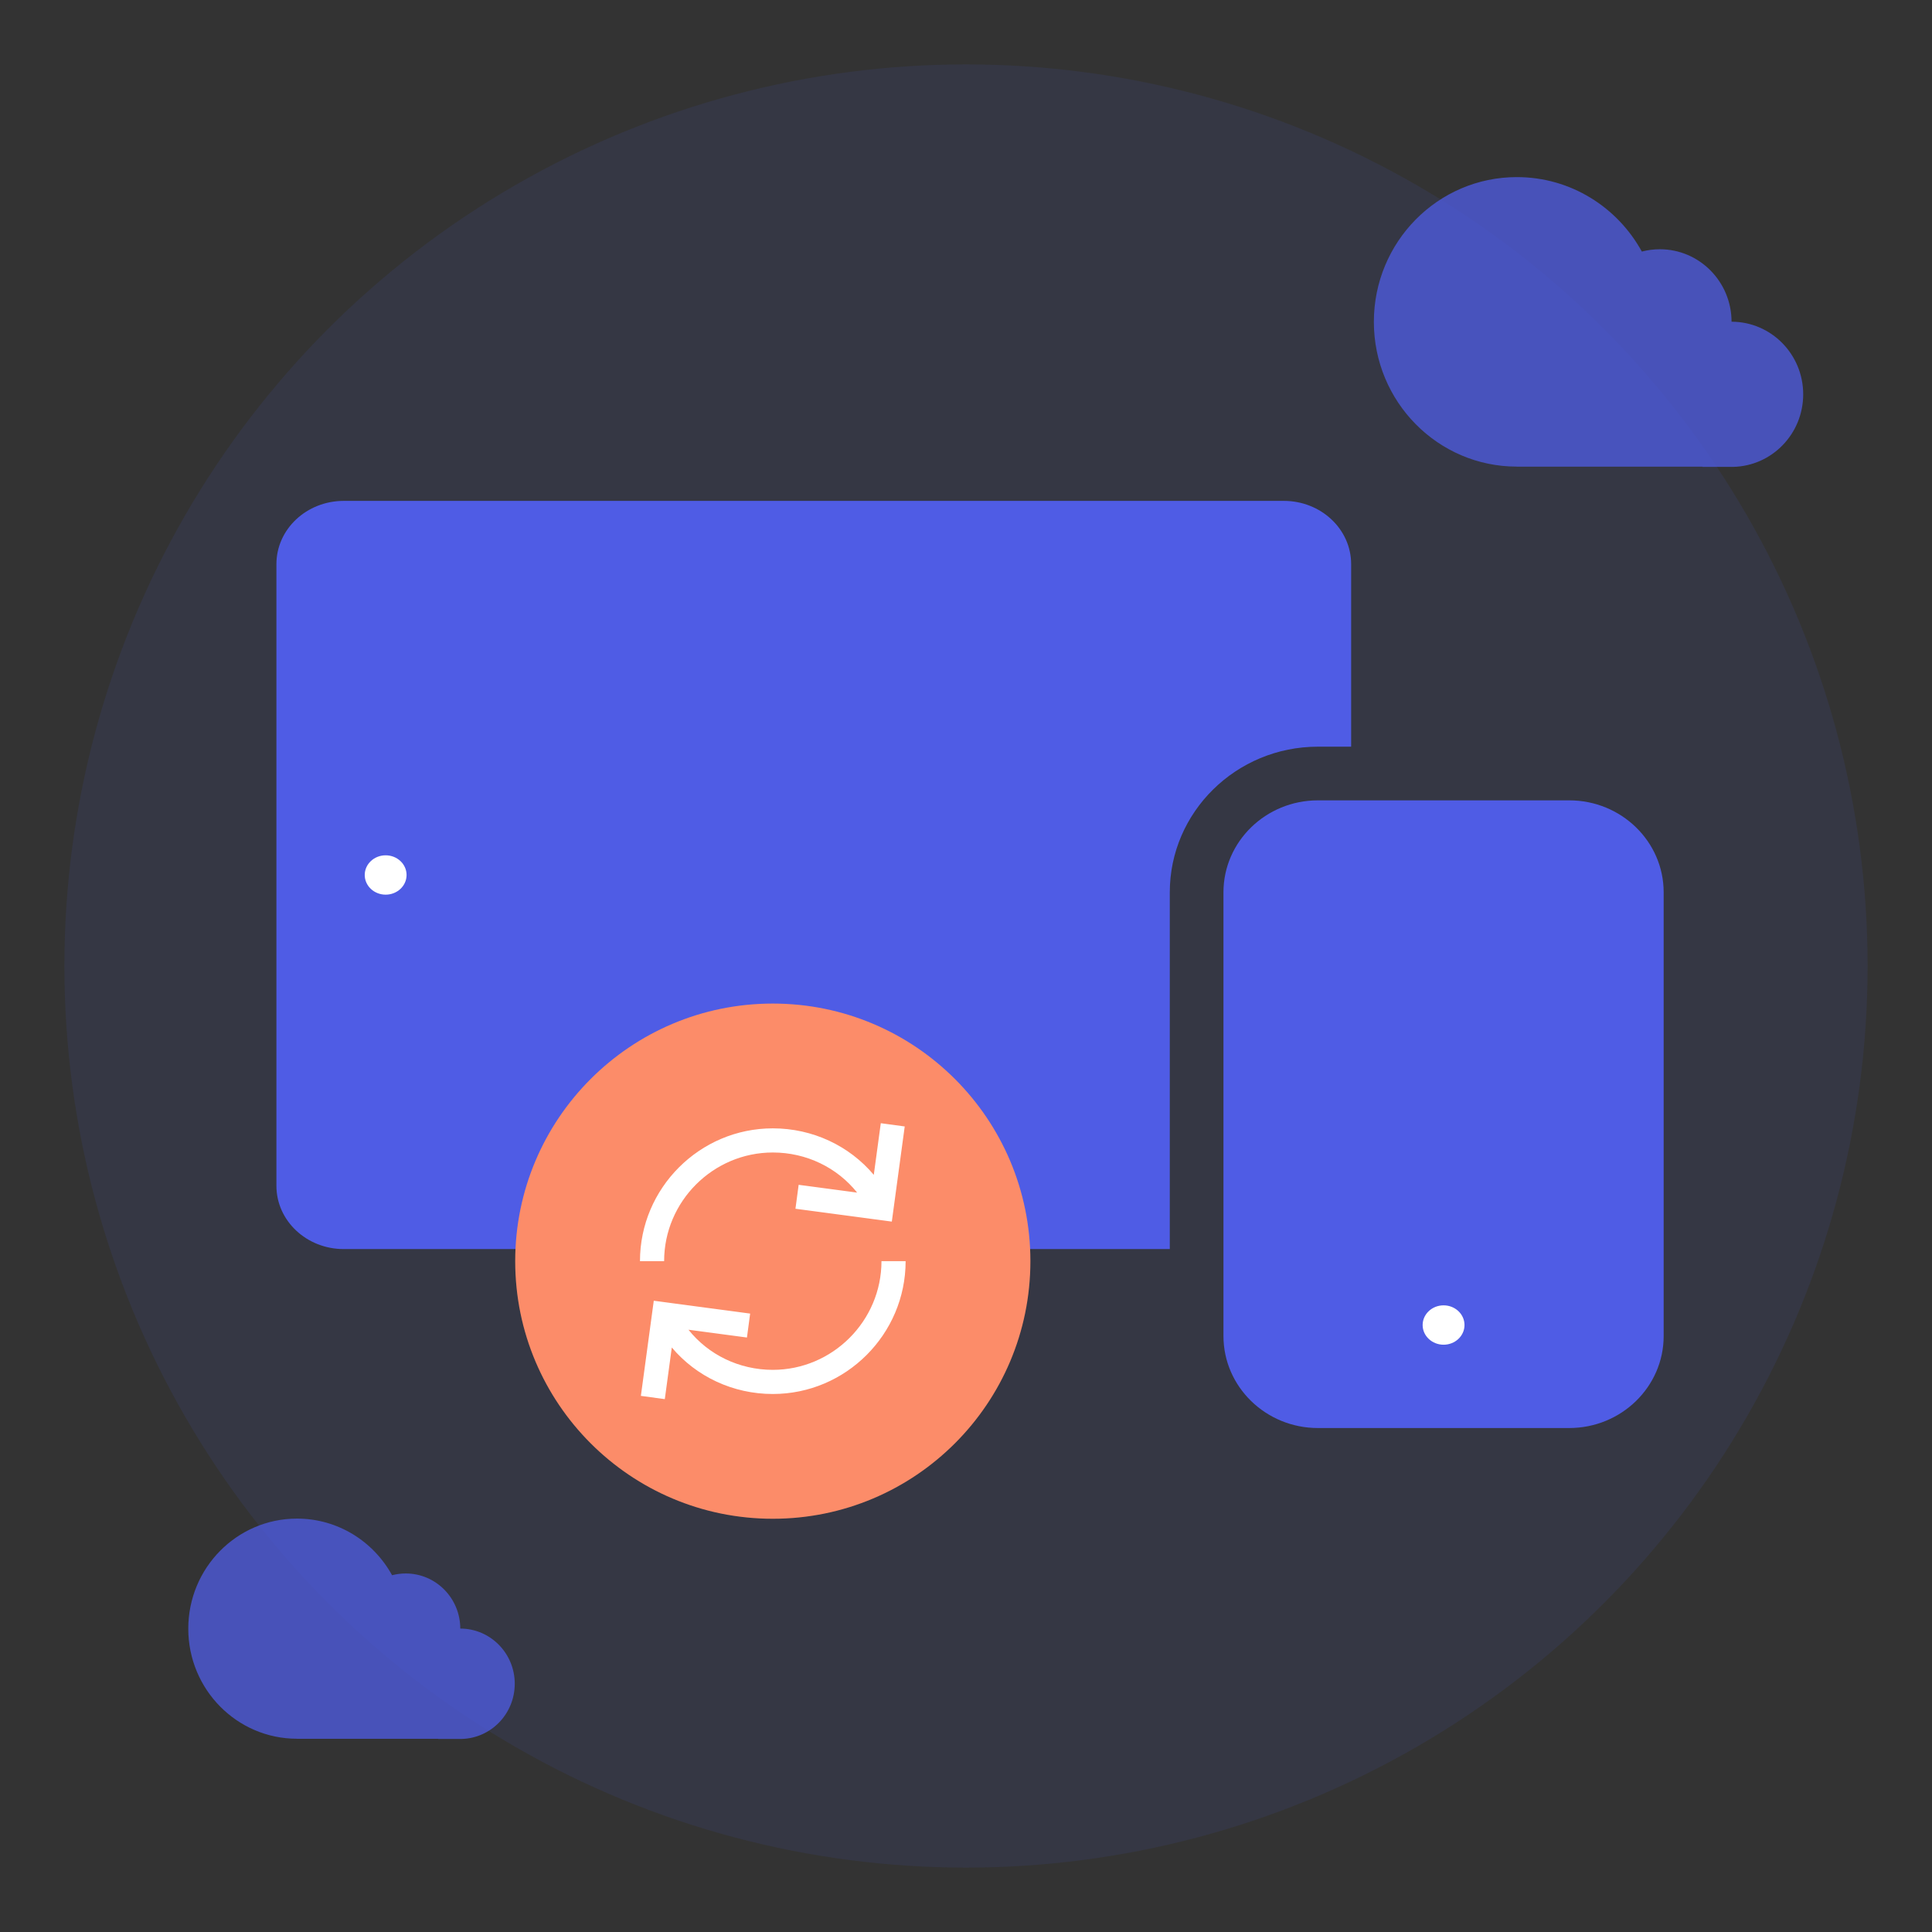 <svg xmlns="http://www.w3.org/2000/svg" xmlns:xlink="http://www.w3.org/1999/xlink" width="360" height="360" viewBox="0 0 360 360"><rect x="0" y="0" width="360" height="360" fill="#333333" stroke="none"/><defs><path id="a" d="M0 0h360v360H0z"></path><circle id="b" cx="180" cy="180" r="168"></circle></defs><g fill="none" fill-rule="evenodd"><mask id="c" fill="#fff"><use xlink:href="#b"></use></mask><use fill="#4F5CE5" fill-opacity=".1" fill-rule="nonzero" xlink:href="#b"></use><g mask="url(#c)"><path fill="#4F5CE5" d="M64.053 93.333h175.176c6.924 0 12.537 5.277 12.537 11.784v34.016h-6.2c-15.213 0-27.593 12.177-27.593 27.137v66.477H64.053c-6.93 0-12.547-5.28-12.547-11.787V105.117c0-6.507 5.617-11.784 12.547-11.784"></path><path fill="#FFF" d="M67.962 163.04c0-2.023 1.747-3.666 3.9-3.666 2.154 0 3.897 1.643 3.897 3.666 0 2.024-1.743 3.667-3.897 3.667-2.153 0-3.9-1.643-3.9-3.667"></path><path fill="#4F5CE5" d="M310 248.949v-82.68c0-9.45-7.89-17.134-17.593-17.134h-46.84c-9.697 0-17.594 7.684-17.594 17.134v82.68c0 9.45 7.897 17.143 17.594 17.143h46.84c9.703 0 17.593-7.693 17.593-17.143"></path><path fill="#FFF" d="M265.088 246.901c0-2.023 1.747-3.67 3.903-3.67 2.154 0 3.897 1.647 3.897 3.67 0 2.02-1.743 3.667-3.897 3.667-2.156 0-3.903-1.647-3.903-3.667"></path></g><g mask="url(#c)"><circle cx="48" cy="48" r="48" fill="#FC8C69" fill-rule="nonzero" transform="translate(96 187)"></circle><path fill="#FFF" fill-rule="nonzero" d="M168.75 235c0 13.618-11.132 24.75-24.75 24.75-7.44 0-14.268-3.261-18.819-8.665l-1.304 9.622-4.459-.605 2.404-17.729 17.956 2.394-.595 4.46-10.896-1.452c3.701 4.647 9.43 7.475 15.713 7.475 11.132 0 20.25-9.118 20.25-20.25zm-4.627-25.707l4.459.605-2.404 17.729-17.956-2.394.595-4.46 10.896 1.45c-3.702-4.645-9.431-7.473-15.713-7.473-11.132 0-20.25 9.118-20.25 20.25h-4.5c0-13.618 11.132-24.75 24.75-24.75 7.44 0 14.268 3.261 18.818 8.665l1.305-9.622z"></path></g><path fill="#4F5CE5" fill-opacity=".75" fill-rule="nonzero" d="M336 73.473c0-7.466-5.975-13.52-13.349-13.526-.013-7.459-5.99-13.502-13.361-13.502-1.158 0-2.282.149-3.354.429C301.387 38.599 292.66 33 282.642 33 267.928 33 256 45.077 256 59.973c0 14.896 11.928 26.973 26.642 26.973v.015h34.613v.035h5.384V87c.114 0 .227-.001.34-.004h.001c7.222-.183 13.02-6.168 13.02-13.523M95.917 313.745c0-5.677-4.544-10.28-10.151-10.285-.01-5.672-4.555-10.267-10.16-10.267-.88 0-1.735.113-2.55.326-3.46-6.293-10.096-10.55-17.714-10.55-11.188 0-20.259 9.183-20.259 20.51 0 11.328 9.07 20.511 20.26 20.511v.012H81.661v.026h4.095v.003c.086 0 .172 0 .258-.003h.001c5.492-.139 9.9-4.69 9.9-10.283"></path></g></svg>
